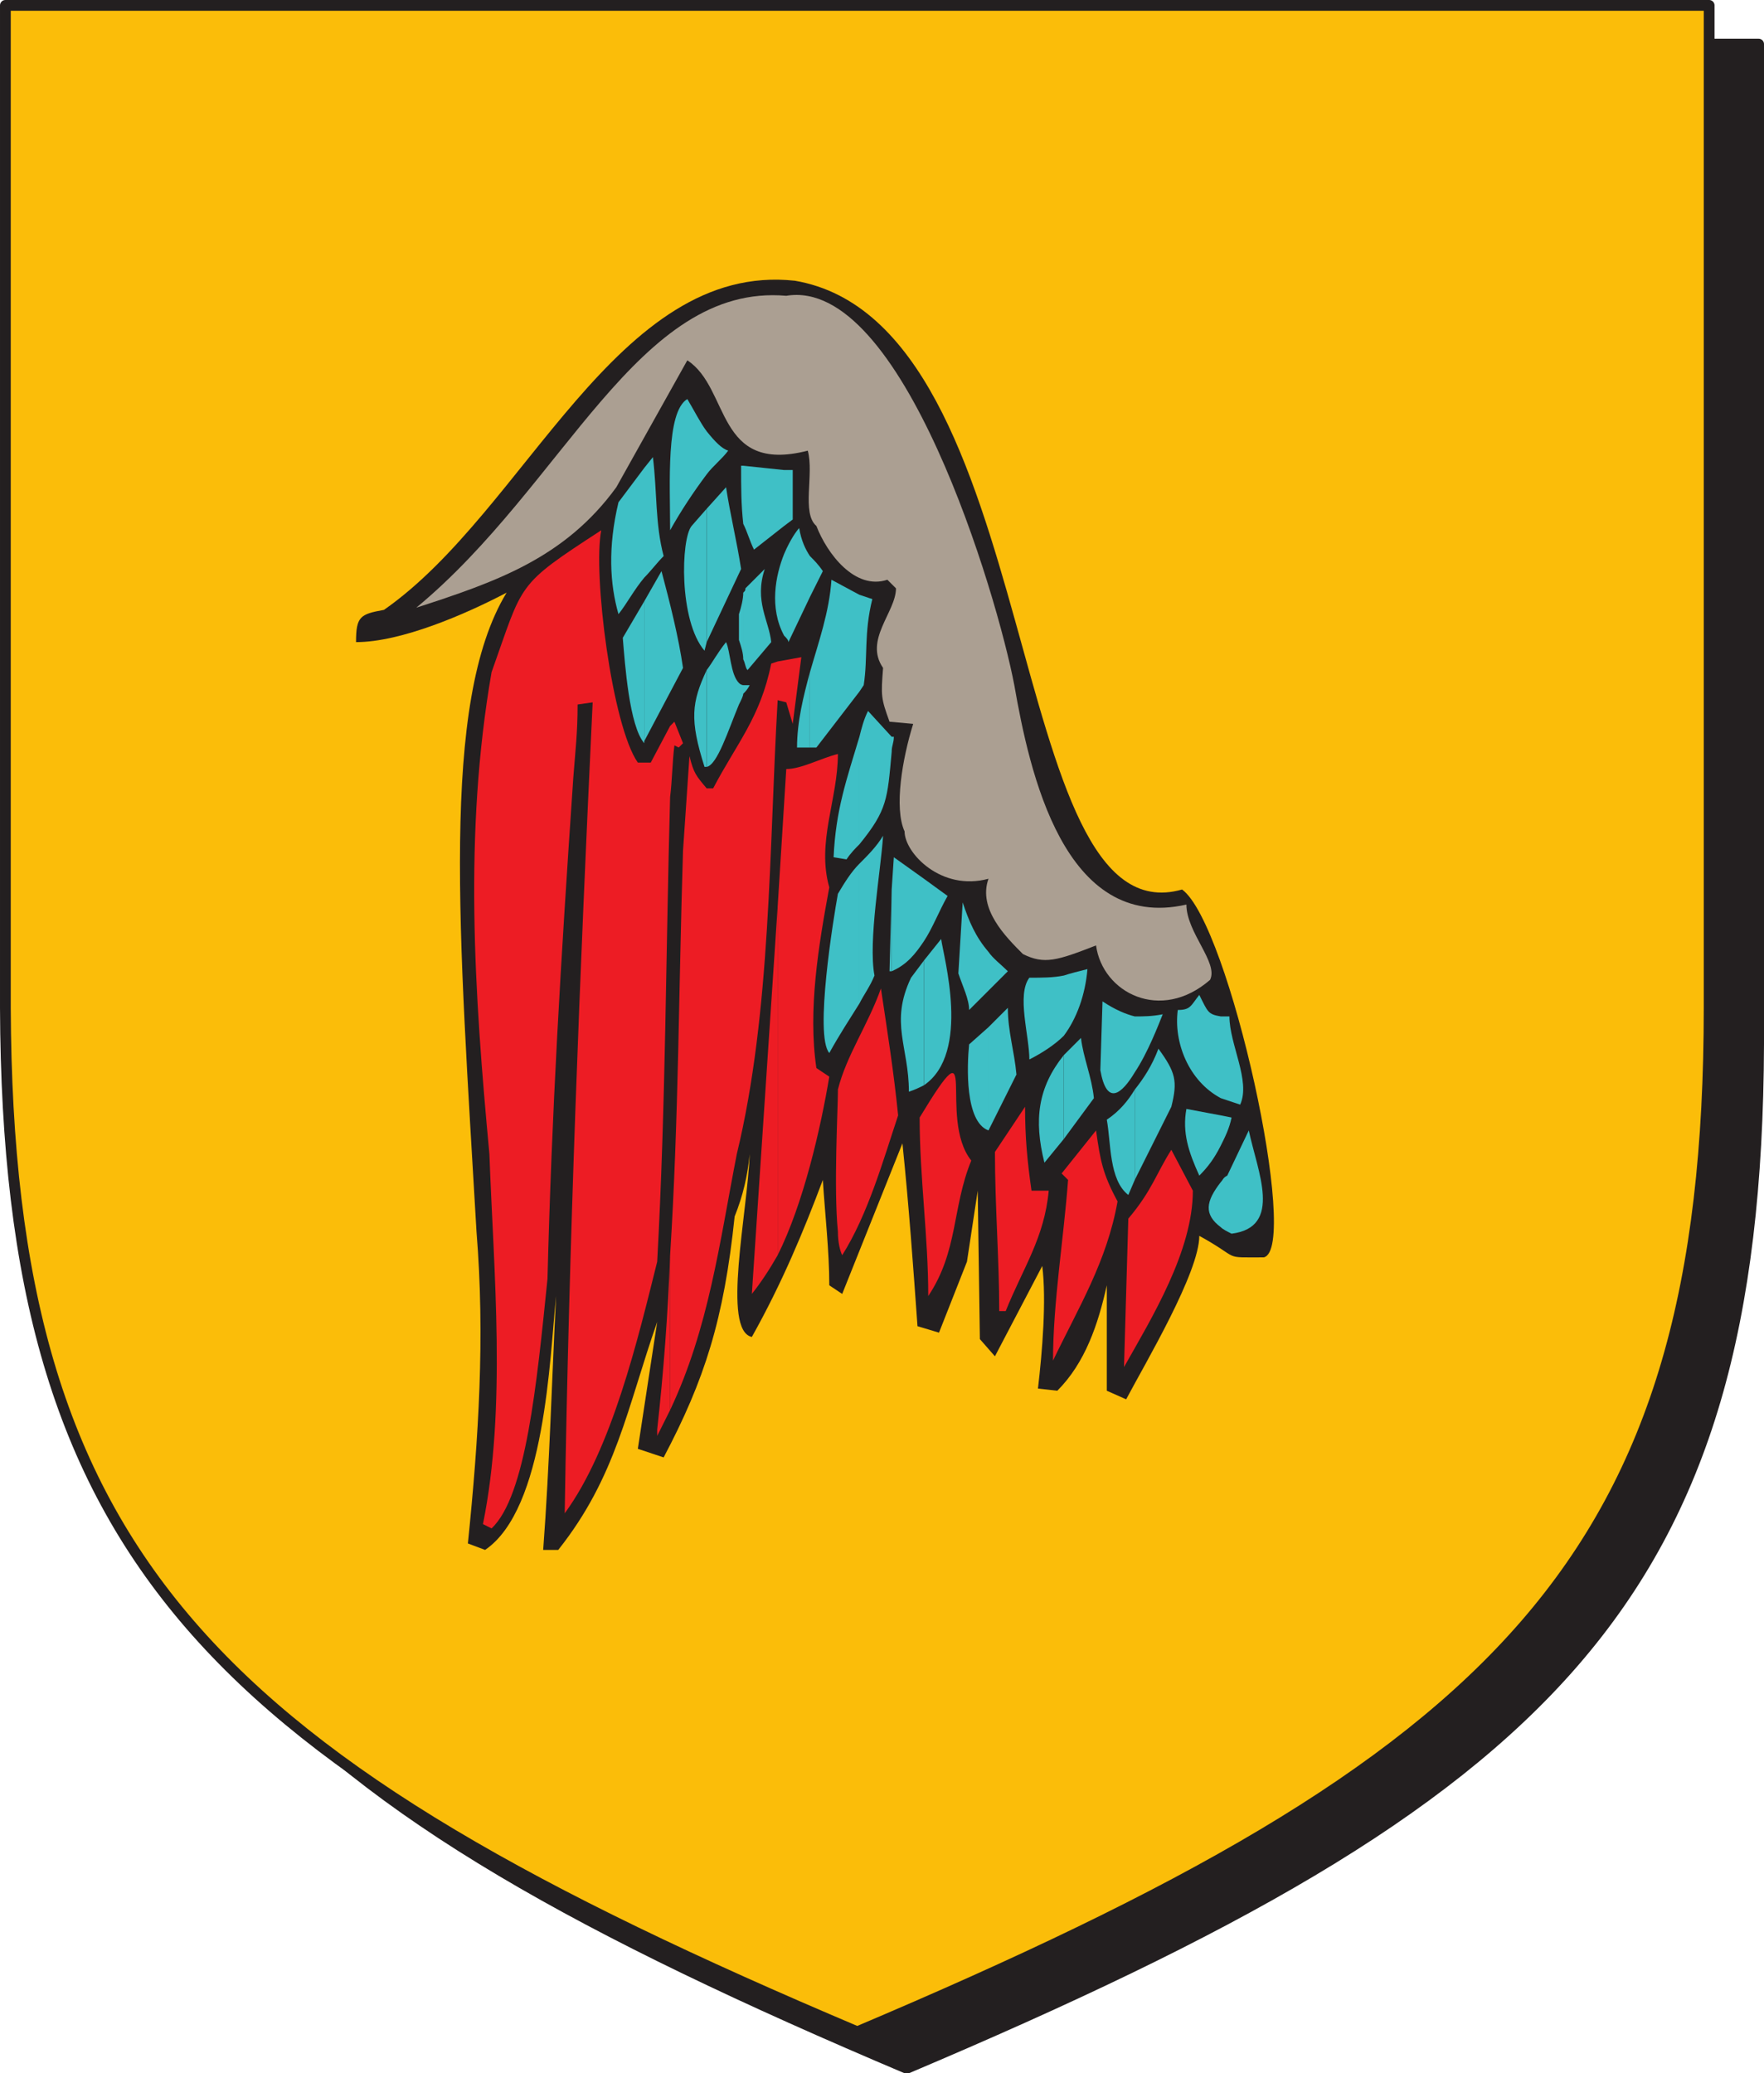 <svg xmlns="http://www.w3.org/2000/svg" width="615" height="722.852"><path fill="#231f20" fill-rule="evenodd" d="M316.125 721.125c225-95.25 296.25-163.5 297-357V15.375h-594v348.75c0 193.5 72 261.75 297 357"/><path fill="none" stroke="#231f20" stroke-linecap="round" stroke-linejoin="round" stroke-miterlimit="10" stroke-width="3.75" d="M316.125 721.125c225-95.25 296.25-163.5 297-357V15.375h-594v348.75c0 193.5 72 261.75 297 357zm0 0"/><path fill="#fbbd09" fill-rule="evenodd" d="M298.875 708.375c225-95.25 297-164.25 297-357V1.875h-594v349.5c.75 192.75 72 261.75 297 357"/><path fill="none" stroke="#231f20" stroke-linecap="round" stroke-linejoin="round" stroke-miterlimit="10" stroke-width="3.75" d="M298.875 708.375c225-95.25 297-164.25 297-357V1.875h-594v349.5c.75 192.75 72 261.75 297 357zm0 0"/><path fill="#231f20" fill-rule="evenodd" d="M412.125 310.125c-63 18-47.25-197.25-135-212.25-62.25-6.75-93.75 80.25-143.25 114.75-8.25 1.5-9.75 2.25-9.75 11.25 15.75 0 38.25-9.75 52.5-17.25-23.25 38.25-16.5 119.25-10.5 222.75 3 36.75.75 72-3 108.75l6 2.25c21-14.25 22.5-66.75 24.75-88.5-1.5 29.25-2.25 58.5-4.5 88.5h5.25c20.25-25.5 24-49.5 34.5-79.5l-6.75 44.25 9 3c14.25-27 21-48 24.75-84 3-7.5 4.5-14.25 5.25-21.75-.75 20.25-9.75 61.5.75 63.75 10.5-18.75 18-36.75 24.75-54.75.75 12 2.25 24.75 2.25 36.75l4.5 3 21-52.5c2.25 21.75 3.75 42.75 5.25 63.75l7.5 2.25 9.75-24.75 3.75-24.75.75 51.75 5.25 6 16.5-31.5c1.5 12 0 30-1.5 42.75l6.75.75c9.75-9.75 14.25-23.25 17.25-36.75v36.75l6.75 3c6.75-12.75 25.5-44.25 25.5-57 15 8.25 7.5 7.5 22.5 7.5 12.75-3-12-116.25-28.5-128.25"/><path fill="#ed1c24" fill-rule="evenodd" d="M292.125 379.875v49.5c0 3.75.75 6.75 1.5 8.25 9-14.25 14.25-33 19.5-48.75-1.5-15-3.75-29.25-6-44.25-4.5 12.75-12 23.25-15 35.25m31.5 72c0-21-3-41.25-3-62.25 21.75-36 6 0 18 15-6.75 16.5-4.5 31.5-15 47.25m24.75 5.25c0-18-1.5-36.75-1.5-55.5l10.5-15.75c0 10.5.75 18.75 2.25 29.25h6c-1.5 16.5-9 27-15 42h-2.25m18.75 17.25c0-20.25 3.75-42.75 5.25-63l-2.25-2.25 12-15c1.5 10.5 2.25 15 7.5 24.75-3.75 21-13.5 36.75-22.5 55.5m24.75 2.25 1.5-51.75c8.25-9.75 9.75-15.75 15-24l7.5 14.25c0 21-14.25 44.25-24 61.5m-99.75-47.25v-49.5.75c0 6-1.5 33.75 0 48.75m-21-113.25v121.5c9-18 15-44.25 18-62.25l-4.5-3c-3-20.25.75-42.75 4.5-63-4.5-15.75 3-30.75 3-46.5-6 1.5-12.75 5.25-18 5.25l-3 48m0-85.5v13.5l3 .75 2.25 7.5 3-23.25-8.25 1.5m0 13.5v-13.5l-2.25.75c-3.75 18.75-12 27.75-20.25 43.5h-2.25c-3.75-4.5-4.5-5.25-6-11.25l-2.25 33c-1.5 47.25-1.5 93.75-4.5 141v54c13.5-28.5 17.25-58.5 23.25-89.25 12-49.5 11.25-107.25 14.25-158.25"/><path fill="#ed1c24" fill-rule="evenodd" d="M271.125 437.625v-121.5l-9 135c3-3.75 6-8.25 9-13.5m-37.5-184.5v24.75c.75-6 .75-12 1.5-18l1.5.75 1.5-1.5-3-7.5-1.5 1.5m0 24.75v-24.75l-6.75 12.75h-4.5c-9-12.75-15.75-66-12.75-81-30 19.5-27 18-38.25 49.5-9.75 56.25-6 111.75-.75 168 1.5 41.25 6 88.5-2.25 129l3 1.5c12-11.25 15.75-50.25 19.5-87 1.5-58.5 4.5-108.75 9-174.75.75-9.75 1.5-15.75 1.5-25.5l5.25-.75c-4.5 94.5-8.25 188.25-9.75 282.75 16.5-22.5 25.5-60.75 32.25-87.75 3-54.75 3-108 4.5-162m0 213.75v-54c-.75 20.25-2.25 40.5-4.5 60.75v2.25l4.5-9"/><path fill="#ab9f92" fill-rule="evenodd" d="M382.125 329.625c-13.5 5.25-18 6.75-25.5 3-6-6-15.75-15.75-12-26.25-16.5 4.5-29.25-9-29.25-16.5-3.75-8.25-.75-25.5 3-37.5l-8.25-.75c-3-8.25-3-9-2.25-18.75-6.75-9.75 4.5-19.5 4.5-27.75l-3-3c-11.25 3.75-21-9-24.75-18.75-5.25-4.5-.75-18-3-26.25-32.25 8.25-27-21.75-42-31.5l-24.75 44.25c-18 24.75-42 33-69.75 42 51.75-42.75 77.25-113.25 129-108.75 40.5-6.75 73.5 104.25 79.5 135.75 5.25 30 17.25 86.25 60 76.5 0 9.75 11.25 20.25 8.25 26.25-17.25 15-37.5 4.5-39.75-12"/><path fill="#3fc0c6" fill-rule="evenodd" d="M425.625 412.125v15.75c.75.75 2.25 1.5 3.75 2.25 18-2.25 9-21.75 6-36l-7.5 15.75c-1.5.75-1.5 1.5-2.25 2.25m0-23.25v10.5c1.5-3 3-6 3.75-9.75l-3.75-.75m0-34.5v28.5l6.75 2.25c3.75-8.25-3.75-21-3.75-30.75h-3m0 28.5v-28.5c-4.5-.75-4.5-1.5-7.5-7.5-3 3.75-3 5.25-7.5 5.25-1.5 11.25 3.75 24.75 15 30.75m0 16.5v-10.5l-12-2.25c-1.5 8.25.75 15 4.5 23.25 3-3 5.25-6 7.5-10.5m0 28.5v-15.75c-5.25 6.75-6 11.25 0 15.75m-30-48v31.5l12.75-25.5c2.25-9 1.5-12-4.5-20.25-2.25 6-5.25 10.5-8.25 14.25m0-25.5v19.5c4.5-6.75 8.25-16.5 9.75-20.25-3.75.75-6.75.75-9.75.75m0 19.5v-19.5c-3-.75-6.75-2.25-11.25-5.25l-.75 24c2.25 12.75 7.5 8.25 12 .75"/><path fill="#3fc0c6" fill-rule="evenodd" d="M395.625 411.375v-31.5c-2.25 3.75-5.25 7.5-9.75 10.5 1.5 8.25.75 21 7.5 26.25l2.25-5.25m-24.75-43.5v29.25l10.5-14.25c-.75-7.5-3.75-14.25-4.5-21l-6 6m0-27.75v21c4.5-6 7.5-14.25 8.25-23.25-3 .75-6 1.5-8.25 2.25m0 21v-21c-3.75.75-7.5.75-12 .75-4.5 6 0 20.25 0 28.5 4.5-2.25 9-5.25 12-8.25"/><path fill="#3fc0c6" fill-rule="evenodd" d="M370.875 397.125v-29.25c-9 11.25-10.5 22.5-6.75 37.5l6.75-8.25m-26.25-39v36l9.75-19.5c-.75-8.25-3-15-3-23.25l-6.75 6.75m0-26.25v13.5l6.75-6.75c-2.25-2.25-5.25-4.5-6.75-6.75m0 13.5v-13.5c-4.5-5.25-6.75-10.5-9-17.25l-1.5 24.75c1.5 4.5 3.75 9 3.75 12.75l6.75-6.75m0 48.75v-36l-6.75 6c-.75 7.5-1.5 27 6.75 30m-22.5-59.25v43.5c16.5-11.25 6.75-45 6-51l-6 7.5m0-28.5v21.75c3-4.5 5.25-10.5 8.25-15.75l-8.25-6m0 21.75v-21.75l-10.5-7.5-.75 11.25v28.5c5.25-2.25 8.25-6 11.25-10.5"/><path fill="#3fc0c6" fill-rule="evenodd" d="M322.125 378.375v-43.5l-4.5 6c-7.5 15.75-.75 24-.75 39.75 2.25-.75 3.75-1.5 5.25-2.25m-11.25-121.5v5.25c0-2.25.75-3 .75-5.25h-.75m0 5.25v-5.25l-8.25-9c-1.5 3-2.25 6-3 9v37.5c9.75-12 9.75-15.75 11.25-32.25m0 76.5v-28.5l-.75 28.5zm-11.25-37.5v48.75c1.5-3 3.75-6 5.25-9.75-2.25-12 2.25-36.75 3-48.75-2.25 3.75-5.25 6.75-8.25 9.75m0-93.75v33.75l1.5-2.25c1.5-9.75 0-18 3-30l-4.5-1.5m0 33.75v-33.75l-9.75-5.25c-.75 11.25-4.5 21.75-7.5 32.25v26.25h2.25l15-19.5"/><path fill="#3fc0c6" fill-rule="evenodd" d="M299.625 294.375v-37.5c-4.5 15-8.25 25.5-9 42l4.5.75c1.5-2.25 3-3.75 4.5-5.25m0 55.5v-48.75c-3 3-5.25 6.75-7.5 10.5-1.5 8.25-8.25 49.5-3 55.5 3.75-6.75 6.75-11.25 10.5-17.25m-17.25-156v14.25l4.5-9c-1.5-2.25-3-3.75-4.5-5.25m0 14.25v-14.25c-1.5-2.25-3-5.25-3.75-9.75-.75.75-3 3.75-5.25 9v28.5c.75.75 1.5 1.5 1.5 2.25l7.5-15.75m0 52.5v-26.25c-2.25 8.25-4.5 17.25-4.5 26.25h4.5m-9-96.75v19.5l3-2.25v-17.25h-3m0 19.5v-19.5l-14.25-1.5v20.25c1.5 3 2.25 6 3.75 9l10.5-8.25m0 38.25v-28.5c-3 7.5-5.25 18.75 0 28.5m-14.25 17.25v3c.75-.75 1.5-1.5 2.25-3h-2.25m0-32.25v23.25c.75 1.5.75 3 1.5 3.75l8.25-9.75c-.75-7.5-6-14.25-2.25-25.5l-6.75 6.75c0 .75 0 .75-.75 1.5m0-24v-20.25h-.75c0 7.5 0 13.5.75 20.25m0 47.25v-23.25c0 2.25-.75 5.25-1.5 7.5v9c.75 2.25 1.5 4.5 1.5 6.75m0 12v-3s-.75 0-1.5-.75v7.5c.75-1.5 1.5-3 1.5-3.75m-1.5 3.75v-7.5c-3-3-3-11.25-4.5-14.25-3 3.75-4.5 6.75-6.75 9.75v33.75c3.75-.75 7.5-12.75 11.25-21.75m-11.25-68.25v46.5l12-25.5c-1.5-9.75-3.75-18.75-5.25-28.5l-6.75 7.5m0-27v15c2.25-3 5.25-5.25 7.5-8.25-2.25-.75-4.5-3-7.5-6.75m0 15v-15c-2.25-3-4.5-7.5-6.75-11.25-7.5 4.5-6 29.25-6 45.75 3.75-6.75 8.25-13.5 12.75-19.5"/><path fill="#3fc0c6" fill-rule="evenodd" d="M246.375 223.875v-46.5l-5.25 6c-3.75 4.5-4.5 33 4.5 43.5l.75-3m0 43.5v-33.75c-5.25 11.25-6 17.25-.75 33.75h.75m-21.75-57.75v48.75l13.5-25.5c-1.5-10.5-4.5-22.5-7.5-33.75l-6 10.5m0-46.5v38.25c2.25-2.25 4.5-5.25 6.75-7.5-3-11.25-2.25-22.5-3.75-34.5l-3 3.75m0 38.25v-38.25l-9 12c-3.75 15.75-3 28.5 0 39 3-3.75 5.25-8.25 9-12.75"/><path fill="#3fc0c6" fill-rule="evenodd" d="M224.625 258.375v-48.75l-7.5 12.75c.75 9 2.25 30.75 7.5 36.75v-.75"/></svg>
